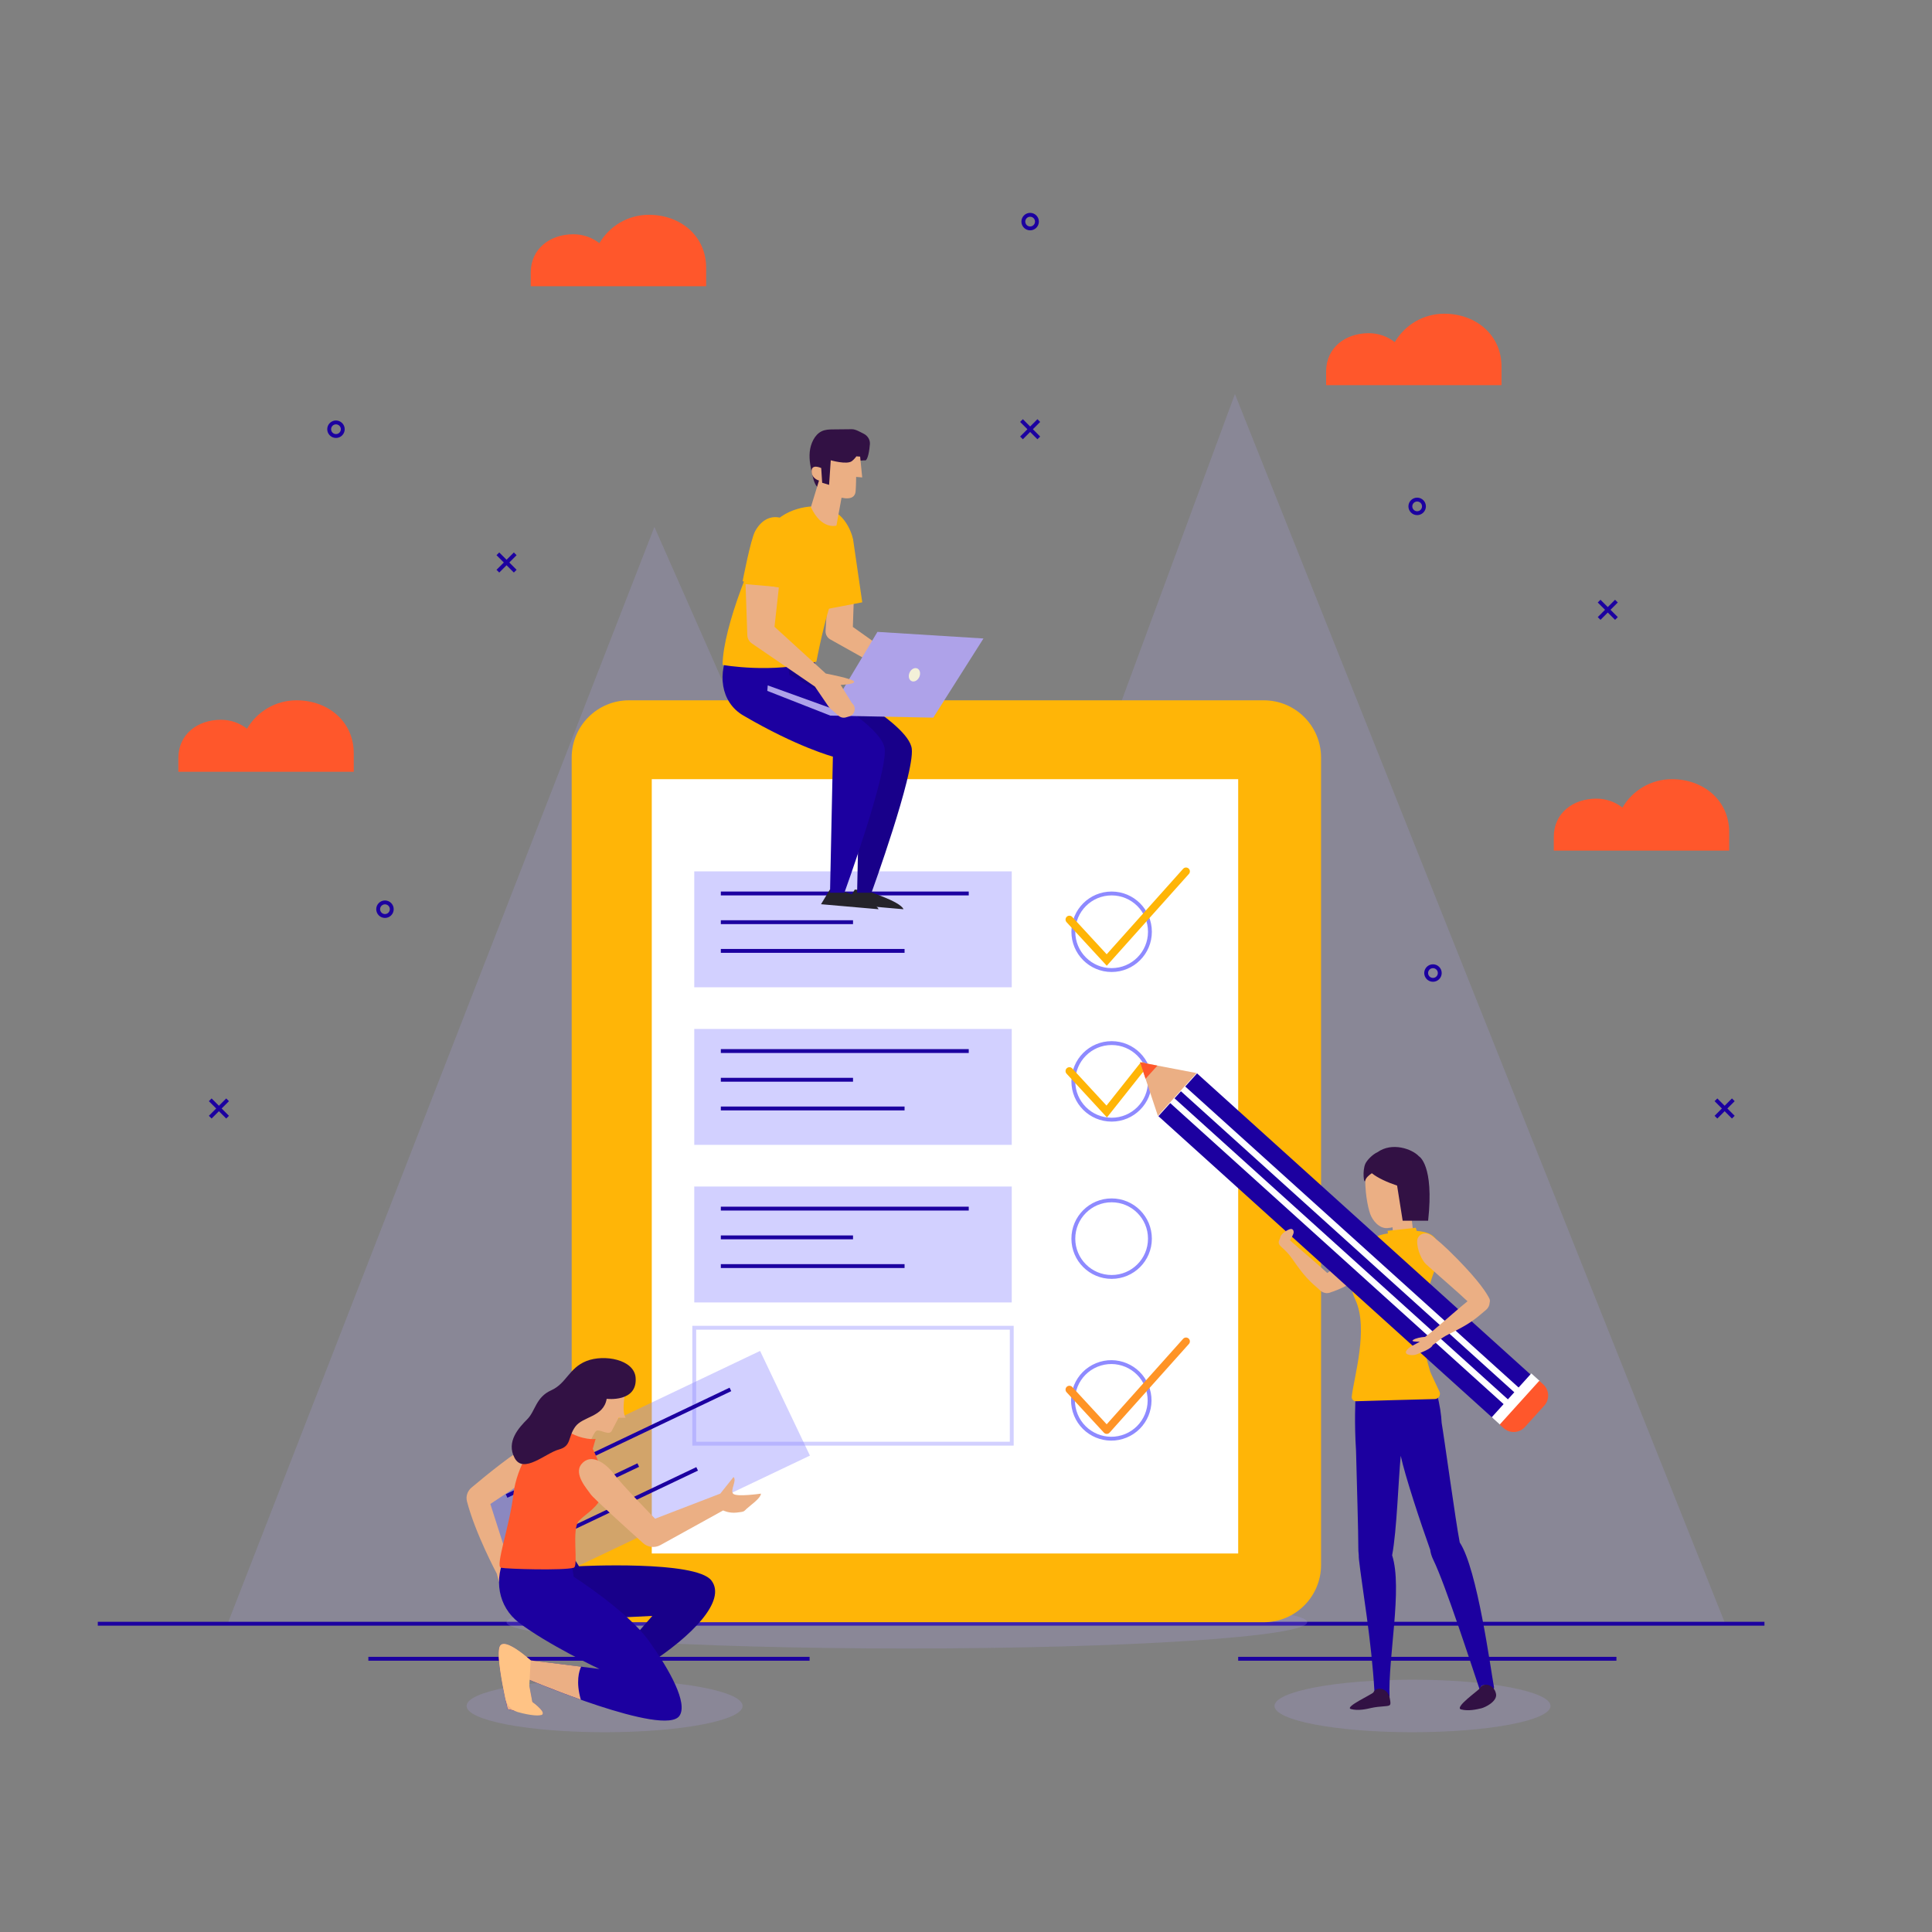 <?xml version="1.0" encoding="utf-8"?>
<!-- Generator: Adobe Illustrator 25.2.3, SVG Export Plug-In . SVG Version: 6.00 Build 0)  -->
<svg version="1.1" xmlns="http://www.w3.org/2000/svg" xmlns:xlink="http://www.w3.org/1999/xlink" x="0px" y="0px"
	 viewBox="0 0 500 500" style="enable-background:new 0 0 500 500;" xml:space="preserve">
<rect x="0" y="0" width="500" height="500" fill="#808080" stroke="none"/>
<style type="text/css">
	.st0{opacity:0.21;fill:#AEA2E9;}
	.st1{fill:none;stroke:#1C00A0;stroke-miterlimit:10;}
	.st2{fill:#FF572B;}
	.st3{opacity:0.22;fill:#AEA2E9;}
	.st4{fill:#FFB507;}
	.st5{fill:#FFFFFF;}
	.st6{opacity:0.4;fill:#8E8AFF;}
	.st7{opacity:0.4;fill:none;stroke:#8E8AFF;stroke-miterlimit:10;}
	.st8{fill:none;stroke:#8E8AFF;stroke-miterlimit:10;}
	.st9{fill:none;stroke:#FFB507;stroke-width:2;stroke-linecap:round;stroke-miterlimit:10;}
	.st10{fill:none;stroke:#FF9426;stroke-width:2;stroke-linecap:round;stroke-linejoin:round;stroke-miterlimit:10;}
	.st11{fill:#1C00A0;}
	.st12{fill:#EBAF84;}
	.st13{fill:#321144;}
	.st14{fill:#18008A;}
	.st15{fill:#FFC385;}
	.st16{fill:#25232A;}
	.st17{fill:#AEA2E9;}
	.st18{fill:#F3F0D8;}
</style>
<g id="BACKGROUND">
	<g>
		<g>
			<polygon class="st0" points="58.9,420.22 169.36,136.37 244.24,305.99 319.6,101.98 446.33,419.83 			"/>
			<line class="st1" x1="95.33" y1="429.29" x2="209.52" y2="429.29"/>
			<line class="st1" x1="320.44" y1="429.29" x2="418.33" y2="429.29"/>
			<line class="st1" x1="25.31" y1="420.22" x2="456.64" y2="420.22"/>
		</g>
		<path class="st2" d="M76.73,181.24L76.73,181.24c-5.46,0-10.23,2.95-12.8,7.35c-1.86-1.45-4.2-2.31-6.75-2.31l0,0
			c-6.09,0-11.02,3.79-11.02,9.88v3.57H61.9h6.3h23.35v-4.8C91.55,186.73,84.92,181.24,76.73,181.24z"/>
		<path class="st2" d="M373.77,81.19L373.77,81.19c-5.46,0-10.23,2.95-12.8,7.35c-1.86-1.45-4.2-2.31-6.75-2.31l0,0
			c-6.09,0-11.02,3.79-11.02,9.88v3.57h15.74h6.3h23.35v-4.8C388.6,86.68,381.96,81.19,373.77,81.19z"/>
		<path class="st2" d="M167.93,55.59L167.93,55.59c-5.46,0-10.23,2.95-12.8,7.35c-1.86-1.45-4.2-2.31-6.75-2.31h0
			c-6.09,0-11.02,3.79-11.02,9.88v3.57h15.74h6.3h23.35v-4.8C182.76,61.09,176.12,55.59,167.93,55.59z"/>
		<path class="st2" d="M432.69,201.65L432.69,201.65c-5.46,0-10.23,2.95-12.8,7.35c-1.86-1.45-4.2-2.31-6.75-2.31l0,0
			c-6.09,0-11.02,3.79-11.02,9.88v3.57h15.74h6.3h23.35v-4.8C447.51,207.14,440.87,201.65,432.69,201.65z"/>
		<g>
			<line class="st1" x1="128.85" y1="143.33" x2="133.34" y2="147.82"/>
			<line class="st1" x1="133.34" y1="143.33" x2="128.85" y2="147.82"/>
		</g>
		<g>
			<line class="st1" x1="264.36" y1="108.84" x2="268.84" y2="113.33"/>
			<line class="st1" x1="268.84" y1="108.84" x2="264.36" y2="113.33"/>
		</g>
		<g>
			<line class="st1" x1="413.85" y1="155.57" x2="418.33" y2="160.06"/>
			<line class="st1" x1="418.33" y1="155.57" x2="413.85" y2="160.06"/>
		</g>
		<g>
			<line class="st1" x1="54.41" y1="284.63" x2="58.9" y2="289.12"/>
			<line class="st1" x1="58.9" y1="284.63" x2="54.41" y2="289.12"/>
		</g>
		<g>
			<line class="st1" x1="444.09" y1="284.63" x2="448.58" y2="289.12"/>
			<line class="st1" x1="448.58" y1="284.63" x2="444.09" y2="289.12"/>
		</g>
		<path class="st1" d="M101.39,235.3c0,0.97-0.79,1.76-1.76,1.76c-0.97,0-1.76-0.79-1.76-1.76c0-0.97,0.79-1.76,1.76-1.76
			C100.6,233.54,101.39,234.33,101.39,235.3z"/>
		<path class="st1" d="M88.71,111.08c0,0.97-0.79,1.76-1.76,1.76c-0.97,0-1.76-0.79-1.76-1.76c0-0.97,0.79-1.76,1.76-1.76
			C87.92,109.33,88.71,110.11,88.71,111.08z"/>
		<path class="st1" d="M268.36,57.35c0,0.97-0.79,1.76-1.76,1.76c-0.97,0-1.76-0.79-1.76-1.76c0-0.97,0.79-1.76,1.76-1.76
			C267.57,55.59,268.36,56.38,268.36,57.35z"/>
		<path class="st1" d="M372.61,251.82c0,0.97-0.79,1.76-1.76,1.76c-0.97,0-1.76-0.79-1.76-1.76c0-0.97,0.79-1.76,1.76-1.76
			C371.82,250.06,372.61,250.85,372.61,251.82z"/>
		<path class="st1" d="M368.52,131.05c0,0.97-0.79,1.76-1.76,1.76c-0.97,0-1.76-0.79-1.76-1.76c0-0.97,0.79-1.76,1.76-1.76
			C367.74,129.29,368.52,130.08,368.52,131.05z"/>
	</g>
</g>
<g id="OBJECTS">
	<path class="st3" d="M192.19,441.5c0,3.75-15.99,6.8-35.72,6.8c-19.73,0-35.72-3.04-35.72-6.8s15.99-6.8,35.72-6.8
		C176.2,434.7,192.19,437.74,192.19,441.5z"/>
	<path class="st3" d="M401.28,441.5c0,3.75-15.99,6.8-35.72,6.8c-19.73,0-35.72-3.04-35.72-6.8s15.99-6.8,35.72-6.8
		C385.28,434.7,401.28,437.74,401.28,441.5z"/>
	<path class="st3" d="M338.31,419.83c0,3.75-46.39,6.8-103.61,6.8s-103.61-3.04-103.61-6.8s46.39-6.8,103.61-6.8
		S338.31,416.08,338.31,419.83z"/>
	<g>
		<path class="st4" d="M327.06,419.83H162.78c-8.19,0-14.83-6.64-14.83-14.83V196.07c0-8.19,6.64-14.83,14.83-14.83h164.28
			c8.19,0,14.83,6.64,14.83,14.83V405C341.89,413.19,335.25,419.83,327.06,419.83z"/>
		<rect x="168.68" y="201.65" class="st5" width="151.76" height="200.39"/>
		<g>
			<rect x="179.67" y="225.51" class="st6" width="82.17" height="30"/>
			<line class="st1" x1="186.55" y1="231.23" x2="250.71" y2="231.23"/>
			<line class="st1" x1="186.55" y1="246.09" x2="234.1" y2="246.09"/>
			<line class="st1" x1="186.55" y1="238.66" x2="220.76" y2="238.66"/>
		</g>
		<g>
			<rect x="179.67" y="266.29" class="st6" width="82.17" height="30"/>
			<line class="st1" x1="186.55" y1="272.01" x2="250.71" y2="272.01"/>
			<line class="st1" x1="186.55" y1="286.87" x2="234.1" y2="286.87"/>
			<line class="st1" x1="186.55" y1="279.44" x2="220.76" y2="279.44"/>
		</g>
		<g>
			<rect x="179.67" y="307.07" class="st6" width="82.17" height="30"/>
			<rect x="179.67" y="343.62" class="st7" width="82.17" height="30"/>
			<line class="st1" x1="186.55" y1="312.79" x2="250.71" y2="312.79"/>
			<line class="st1" x1="186.55" y1="327.66" x2="234.1" y2="327.66"/>
			<line class="st1" x1="186.55" y1="320.23" x2="220.76" y2="320.23"/>
		</g>
		<circle class="st8" cx="287.69" cy="241.14" r="9.91"/>
		<circle class="st8" cx="287.69" cy="279.86" r="9.91"/>
		<polyline class="st9" points="276.76,237.98 286.42,248.45 306.94,225.51 		"/>
		<polyline class="st9" points="276.76,277.19 286.42,287.66 295.74,275.91 		"/>
		<circle class="st8" cx="287.69" cy="320.56" r="9.91"/>
		
			<ellipse transform="matrix(0.925 -0.38 0.38 0.925 -116.168 136.663)" class="st8" cx="287.69" cy="362.25" rx="9.91" ry="9.91"/>
		<polyline class="st10" points="276.76,359.63 286.42,370.09 306.94,347.15 		"/>
	</g>
	<g>
		<g>
			<g>
				<path class="st11" d="M351.7,403.61c-0.05-0.42-0.06-0.81-0.06-1.18c-0.08-0.63-0.12-1.32-0.11-2.11
					c0.02-3.19-0.38-16.78-0.59-24.9h0c-0.47-7.1-0.15-13.41-0.15-13.41l21.04-1.44c0.83,3.08,1.17,5.64,1.27,7.69
					c0.57,3.18,3.72,26.1,4.57,30.3c0.04,0.22,0.08,0.42,0.11,0.63c4.56,6.84,8,32.86,8.85,37.36c0.11,0.6-0.22,0.56-0.58,0.51
					c-1.05-0.13-0.68-1.13-2.16-0.94c-0.78,0.1-0.93,1.19-0.93,1.19c-2.05-6.03-8.9-27.26-12.02-33.63
					c-0.47-0.96-0.71-1.83-0.81-2.62c-2.51-7.01-6.5-19.08-7.62-24.29c-0.6,5.96-1.01,19.43-2.23,25.73
					c2.76,8.53-1.1,26.51-0.66,36.73c-1.21-1.72-2.26-2.09-2.74-2.02c-0.78,0.11-1.16,0.76-1.16,0.76
					C354.93,424.27,352.48,410.67,351.7,403.61z"/>
				<path class="st12" d="M362.34,319.59c-2.28-0.6-5.34,0.13-6.49,0.97c-5.75,4.14-10.15,7.51-12.36,8.89
					c-3.22-3.03-9.65-8.24-10.49-9.31c-0.68-0.86-2.05,0.37-2.07,1.33c-0.02,1.18,1.4,1.3,3.56,4.4c3.11,4.47,4.19,5.51,7.27,8.17
					c0.41,0.36,0.88,0.54,1.35,0.6c0.16,0.03,0.33,0.04,0.49,0.01c0.31-0.02,0.61-0.1,0.88-0.23c1.81-0.57,5.11-2,11.07-5.72
					c4.26-2.66,5.85-4.01,7.01-4.95C364.64,322.07,363.76,319.96,362.34,319.59z"/>
				<path class="st12" d="M364.83,311.68c0.04,0.23,0.73,5.06,1.05,8.79c0.16,1.83-1.04,3.65-2.36,3.79c-0.02,0-0.04,0-0.06,0
					c-1.29,0.09-2.92-1.43-2.93-3.23c-0.01-3.26-0.4-6.57-0.41-6.63L364.83,311.68z"/>
				<path class="st4" d="M370.04,332.43c-0.91,3.38-1.29,6.89-1.63,10.37c-0.25,2.55,0.04,5.18,0.56,7.68
					c0.31,1.52,0.72,3.02,1.17,4.5c0.11,0.38,1.48,3.2,2.39,5.16c0.41,0.89-0.22,1.9-1.19,1.93c-4.74,0.12-16.55,0.44-20.4,0.57
					c-0.66,0.02-1.19-0.54-1.11-1.2c0.6-5.2,4.39-17.53,0.96-25.01c-2.6-5.66,0.31-6.03,1.97-11c0.41-1.22,0.71-2.54,1.44-3.62
					c0.71-1.04,1.9-1.81,3.08-2.19c0.63-0.2,1.28-0.31,1.94-0.41c3.54-0.53,11.85-2.14,12.99,2.88c0.31,1.37,0.19,2.77-0.14,4.12
					c-0.37,1.51-0.98,2.95-1.47,4.42C370.39,331.23,370.21,331.83,370.04,332.43z"/>
				<path class="st12" d="M367.13,307.99c-0.13,4.18-0.19,5.11-1.89,6.93c-1.7,1.82-4.24,2.78-6.2,2.91
					c-2.12,0.15-3.85-1.99-4.45-3.71c-0.62-1.78-1.49-6.01-1.21-10.6c0.14-2.32,2.8-5.31,5.73-5.51
					C362.04,297.81,367.44,297.78,367.13,307.99z"/>
				<path class="st13" d="M355.45,437.97c-0.21,0.48-7.72,3.85-5.8,4.34c1.92,0.5,4.08-0.03,5.17-0.28
					c1.09-0.25,2.17-0.35,3.47-0.45c1.72-0.13,1.73-0.24,1.36-2.16C359.15,436.77,356.12,436.41,355.45,437.97z"/>
				<path class="st13" d="M382.97,436.93c-0.21,0.48-6.74,4.97-4.83,5.47c1.92,0.5,4.08-0.03,5.17-0.28
					c1.1-0.25,4.22-1.81,3.86-3.73C386.67,435.72,383.64,435.36,382.97,436.93z"/>
				<path class="st12" d="M365.89,308.13c-0.49,1.48-0.26,2.88,0.52,3.14c0.77,0.26,1.8-0.73,2.28-2.21
					c0.49-1.48,0.26-2.88-0.52-3.14C367.4,305.66,366.38,306.65,365.89,308.13z"/>
				<g>
					<defs>
						<path id="SVGID_1_" d="M383.71,436.18c-0.11,0.05-0.22,0.12-0.32,0.2C383.48,436.29,383.59,436.23,383.71,436.18z"/>
					</defs>
					<use xlink:href="#SVGID_1_"  style="overflow:visible;fill:#FFC385;"/>
					<clipPath id="SVGID_2_">
						<use xlink:href="#SVGID_1_"  style="overflow:visible;"/>
					</clipPath>
				</g>
				<g>
					<g>
						
							<rect x="340.5" y="264.01" transform="matrix(-0.67 0.742 -0.742 -0.67 820.408 280.214)" class="st11" width="14.92" height="116.69"/>
						
							<rect x="348.35" y="262.09" transform="matrix(-0.67 0.742 -0.742 -0.67 821.19 276.496)" class="st5" width="1.66" height="117.14"/>
						
							<rect x="345.57" y="265.16" transform="matrix(-0.67 0.742 -0.742 -0.67 818.832 283.675)" class="st5" width="1.66" height="117.14"/>
						
							<rect x="384.5" y="360.53" transform="matrix(-0.67 0.742 -0.742 -0.67 923.636 313.685)" class="st5" width="15.27" height="2.97"/>
						<path class="st2" d="M394.65,369.31l5-5.53c1.45-1.6,1.32-4.07-0.28-5.52l-1.01-0.91l-10.24,11.33l1.01,0.91
							C390.73,371.04,393.2,370.91,394.65,369.31z"/>
						<polygon class="st12" points="299.66,288.78 309.66,277.71 299.54,275.78 295.05,274.91 296.47,279.18 						"/>
						<polygon class="st2" points="296.47,279.18 299.54,275.78 295.05,274.91 						"/>
					</g>
				</g>
				<path class="st12" d="M385.46,336.1c-0.7-1.44-2.6-4.45-8.35-10.33c-3.51-3.59-5.17-4.86-6.33-5.79
					c-2.08-1.67-3.94-0.35-4.01,1.11c-0.1,2.36,1.27,5.18,2.33,6.13c4.73,4.25,8.62,7.56,10.69,9.55c-3.65,2.94-9.63,8.4-10.81,9.08
					c-0.06,0.04-0.09,0.09-0.14,0.13c-1.16,0.08-2.44,0.33-3.12,0.79c-0.65,0.45,0.74,0.45,1.74,0.47
					c-1.81,1.02-2.98,1.41-3.52,2.39c-0.61,1.1,1.75,1.26,2.6,0.91c0.85-0.35,3.95-1.43,4.26-2.47c0,0,0,0,0,0
					c0.78-0.38,1.61-1.53,4.31-2.87c5.07-2.52,6.31-3.47,9.51-6.23c0.59-0.51,0.87-1.18,0.9-1.83
					C385.62,336.78,385.62,336.42,385.46,336.1z"/>
				<path class="st12" d="M333.27,321.74c0.45-0.57,1.11-1.47,1.46-2.48c0.2-0.57-0.04-1.3-0.73-1.2c-0.61,0.09-2.29,1.07-2.6,1.94
					c-0.26,0.74-0.18,1.69,0.15,2.31C331.88,322.94,332.54,322.67,333.27,321.74z"/>
			</g>
		</g>
		<polygon class="st4" points="366.77,319.03 366.41,317.74 359.1,318.54 359.2,319.21 		"/>
		<path class="st13" d="M367.23,299.26c-1.75-1.91-6.96-3.77-10.74-1.07c-1.22,0.53-2.68,2.01-3.12,2.95
			c-0.85,1.79-0.38,5.59-0.03,4.35c0.21-0.73,0.9-1.31,1.69-1.86c1.48,1.21,4.08,2.39,6.54,3.2l1.44,9.09h6.59
			C371.19,301.43,367.23,299.26,367.23,299.26z"/>
	</g>
	<g>
		<g>
			
				<rect x="124.89" y="365.83" transform="matrix(0.903 -0.43 0.43 0.903 -147.572 108.308)" class="st6" width="82.17" height="30"/>
			<line class="st1" x1="131.1" y1="387.16" x2="189.03" y2="359.58"/>
			<line class="st1" x1="137.48" y1="400.58" x2="180.42" y2="380.14"/>
			<line class="st1" x1="134.29" y1="393.87" x2="165.18" y2="379.16"/>
		</g>
		<g>
			<path class="st12" d="M137.99,381.84l-11.09,7.39l5.52,17.24c0,0,4.02,1.79,4.75,3.18s2.04,3.18,1.3,3.1
				c-0.73-0.08-2.85-1.88-3.26-1.88c-0.41,0,0.65,4.89,0.65,4.89s-3.67-0.49-5.06-2.61c-1.39-2.12-2.22-5.87-2.22-5.87
				s-5.57-10.4-7.73-18.73c-0.34-1.3,0.13-2.68,1.16-3.55c3.51-2.95,11.65-9.63,14.75-10.84
				C140.76,372.62,143.21,378.93,137.99,381.84z"/>
			<path class="st14" d="M148.47,403.16l1.36,2.18c0,0,30.25-1.57,34.28,3.69c4.04,5.26-5.26,14.56-16.27,21.65
				s-7.22,4.89-7.22,4.89s10.52,1.47,10.4,3.06c-0.12,1.59-20.06,0-20.06,0l17.86-20.43l-25.08,1.22l-5.38-15.05L148.47,403.16z"/>
			<path class="st11" d="M147.59,402.19l0.88,5.87c0,0,13.99,8.93,19.49,16.64c5.51,7.71,10.06,16.09,7.9,19.33
				c-3.74,5.63-39.22-9.42-39.22-9.42l1.1,5.87c0,0,3.25,2.31,2.65,3.17c-0.6,0.86-9.02-1.33-9.02-1.33s-3.18-13.33-2.08-16.15
				c1.1-2.81,8.03,3.55,8.03,3.55l17.81,2.21c0,0-13.49-6.37-20.83-11.99c-5.41-4.15-6.66-11.38-3.27-17.74H147.59z"/>
			<path class="st12" d="M137.34,429.71l13.06,1.62c-0.53,1.11-1.41,3.89-0.09,8.54c-7.48-2.65-13.66-5.27-13.66-5.27l1.1,5.87
				c0,0,3.25,2.31,2.65,3.17c-0.6,0.86-9.02-1.33-9.02-1.33s-3.18-13.33-2.08-16.15C130.41,423.35,137.34,429.71,137.34,429.71z"/>
			<path class="st15" d="M135.51,428.18l1.83,1.53l-0.36,6.65l0.77,4.12c0,0,3.25,2.31,2.65,3.17c-0.4,0.58-3.24,0.32-6.37-0.56
				c-1.64-0.46-2.9-1.8-3.25-3.47c-0.86-4.05-2.27-11.44-1.48-13.45C130.04,424.28,133.38,426.5,135.51,428.18z"/>
			<path class="st4" d="M163.13,356.68c0,0,6.36,8.38-5.69,10.89c-12.05,2.51-10-4.26-9.2-5.91
				C149.04,360,158.97,355.09,163.13,356.68z"/>
			<path class="st12" d="M161.91,359.85c0,0-1.18,5.17,0,7.07h-1.83c0,0-1.05,2.03-1.77,3.4c-0.72,1.37-3.08-0.59-3.99,0
				c-0.92,0.59-2.64,5.59-2.64,5.59l-9.01-2.71l7.53-15.58L161.91,359.85z"/>
			<path class="st2" d="M154.14,372.4c0,0-3.18,0.54-7.75-2.23l-1.63,1.63l-5.79,0.62c0,0-5.22,6.48-6.12,14.39
				c-0.9,7.91-4.75,18.6-3.2,18.92c1.55,0.33,16.19,0.75,18.82,0c1.36-0.39-0.69-10.19,1.43-12.23c2.12-2.04,4.96-3.48,5.95-6.69
				c1.43-4.61-2.45-11.83-2.45-11.83L154.14,372.4z"/>
			<path class="st12" d="M169.54,393.04c0,0-8.36-8.53-10.57-11.47c-2.2-2.94-6.06-5.66-8.5-2.64c-2.11,2.6,1.59,6.56,2.39,7.78
				c0.61,0.94,9.45,8.94,13.56,12.64c1.24,1.12,3.05,1.32,4.51,0.51l16.22-8.96c0,0,1.51,0.79,3.53,0.55
				c2.02-0.24,1.73-0.21,2.58-1.01c0.86-0.8,3.67-2.73,3.67-3.89c0,0-6.24,0.91-7.16,0.05c-0.92-0.86,1.04-3.49,0.06-4.34
				l-3.42,4.29L169.54,393.04z"/>
			<path class="st13" d="M164.5,356.55c-0.36-4.74-8.16-6.12-12.72-4.32s-5.14,5.79-9.13,7.58c-4,1.79-4.08,5.38-6.2,7.5
				c-2.12,2.12-5.55,5.79-3.26,10.03c2.28,4.24,8.07-1.3,11.42-2.2c3.34-0.9,2.28-3.1,4.24-5.87c1.96-2.77,7.34-2.45,8.16-7.26
				C156.99,362.02,164.99,363,164.5,356.55z"/>
		</g>
	</g>
	<g>
		<path class="st16" d="M217.49,230.45c0,0,9.1,2.79,9.88,4.86l-14.89-1.3l2.29-3.79L217.49,230.45z"/>
		<path class="st16" d="M223.94,230.45c0,0,9.1,2.79,9.88,4.86l-14.89-1.3l2.29-3.79L223.94,230.45z"/>
		<g>
			<path class="st14" d="M210.31,167.86l0.99,6.82c0,0,23.93,12.11,24.67,19.13c0.69,6.56-10.43,37.23-10.43,37.23h-3.72l0.74-35.23
				c0,0-9.15-2.42-23.2-10.65c-5.93-3.47-6.78-11.1-3.33-17.31H210.31z"/>
			<path class="st11" d="M203.3,167.86l0.99,6.82c0,0,23.93,12.11,24.67,19.13c0.69,6.56-10.43,37.23-10.43,37.23h-3.72l0.74-35.23
				c0,0-9.15-2.42-23.2-10.65c-5.93-3.47-6.78-11.1-3.33-17.31H203.3z"/>
			<g>
				<path class="st13" d="M223.71,119.13c0.91,0.45,1.34-3.01,1.42-4.21c0.08-1.19-0.67-2.21-1.59-2.66
					c-0.92-0.45-2.09-1.19-3.11-1.18c-2.41,0.02-2.41,0.02-4.83,0.05c-1.01,0.01-2.05,0.03-3.01,0.51
					c-1.75,0.87-2.81,3.13-3.03,5.28c-0.21,2.15,0.26,4.23,0.74,6.26c0.32,1.35,0.76,2.87,1.9,3.31c1.11,0.42,2.39-0.4,3.27-1.43
					c1.42-1.67,2.93-0.78,4.13-2.66c1.2-1.88,0.89-3.55,2.77-3.16"/>
			</g>
			<path class="st12" d="M220.99,154.27l-0.27,7.98l11.77,8.35l2.5,0.63c0.73,0.18,1.32,0.73,1.57,1.44l0.07,0.2l-2.69,0.12
				l2.21,3.27c0.43,0.64,0.21,1.52-0.48,1.86l-1.38,0.7c-0.52,0.26-1.15,0.14-1.54-0.29l-5.46-6.1l-12.43-6.96
				c-0.79-0.44-1.26-1.31-1.21-2.21l0.66-10.45L220.99,154.27z"/>
			<polygon class="st4" points="220.8,139.74 223.15,155.88 212.97,157.82 214.11,144.74 			"/>
			<path class="st4" d="M213.64,131.37c-3.74-1-11.01,0.18-14.61,5.43c-3.6,5.25-11.96,25.45-12.02,35.28c0,0,12.83,2.3,24.27-0.84
				c0,0,2.28-12.07,4.46-17.08c2.18-5.02,2.03-4.85,5.07-14.42C220.8,139.74,219.62,132.96,213.64,131.37z"/>
			<path class="st12" d="M222.6,118.17l0.54,5.39l-1.57-0.14c0,0-0.03,2.65-0.14,3.77c-0.11,1.13-0.87,2.2-3.64,1.62l-1.32,7.21
				c0,0-3.84,1.22-6.61-4.78l2.1-6.88c0,0-1.93-0.46-1.92-2.44c0.01-1.98,2.49-0.79,2.49-0.79l0.25,3.81l1.79,0.54l0.43-6.36
				c0,0,4.17,1.2,5.46,0.22c0.68-0.51,1.17-1.24,1.17-1.24L222.6,118.17z"/>
			<g>
				<polygon class="st17" points="198.58,178.8 214.88,185.2 241.53,185.73 254.52,165.24 227.08,163.53 215.21,183.34 
					198.69,177.38 				"/>
				<path class="st18" d="M237.97,175.07c-0.35,0.93-1.22,1.48-1.95,1.24c-0.73-0.24-1.03-1.18-0.68-2.11
					c0.35-0.93,1.22-1.48,1.95-1.24C238.02,173.2,238.32,174.14,237.97,175.07z"/>
			</g>
			<path class="st12" d="M201.58,151.92l-1.14,10.29l13.27,12.1c0,0,7.27,1.38,7.35,2.11c0.07,0.72-3.5,0.83-3.5,0.83l2.9,4.68
				l0.14,0.14c1.09,1.06,0.63,2.91-0.83,3.34l-0.86,0.25c-0.65,0.19-1.35,0.04-1.86-0.41l-2.11-1.83c-0.21-0.18-0.39-0.39-0.55-0.61
				l-3.49-5.12l-16.32-11.17c-0.7-0.48-1.14-1.27-1.17-2.12l-0.46-13.22L201.58,151.92z"/>
			<path class="st4" d="M202.26,134.08c3.64,1.09,4.11,5.06,3.72,8.79c-0.38,3.73,0.11,9.96,0.11,9.96l-13.9-2.4
				c0,0,2.08-10.91,3.26-13C197.22,134.26,199.77,133.33,202.26,134.08z"/>
		</g>
	</g>
</g>
<g id="DESIGNED_BY_FREEPIK">
</g>
</svg>
